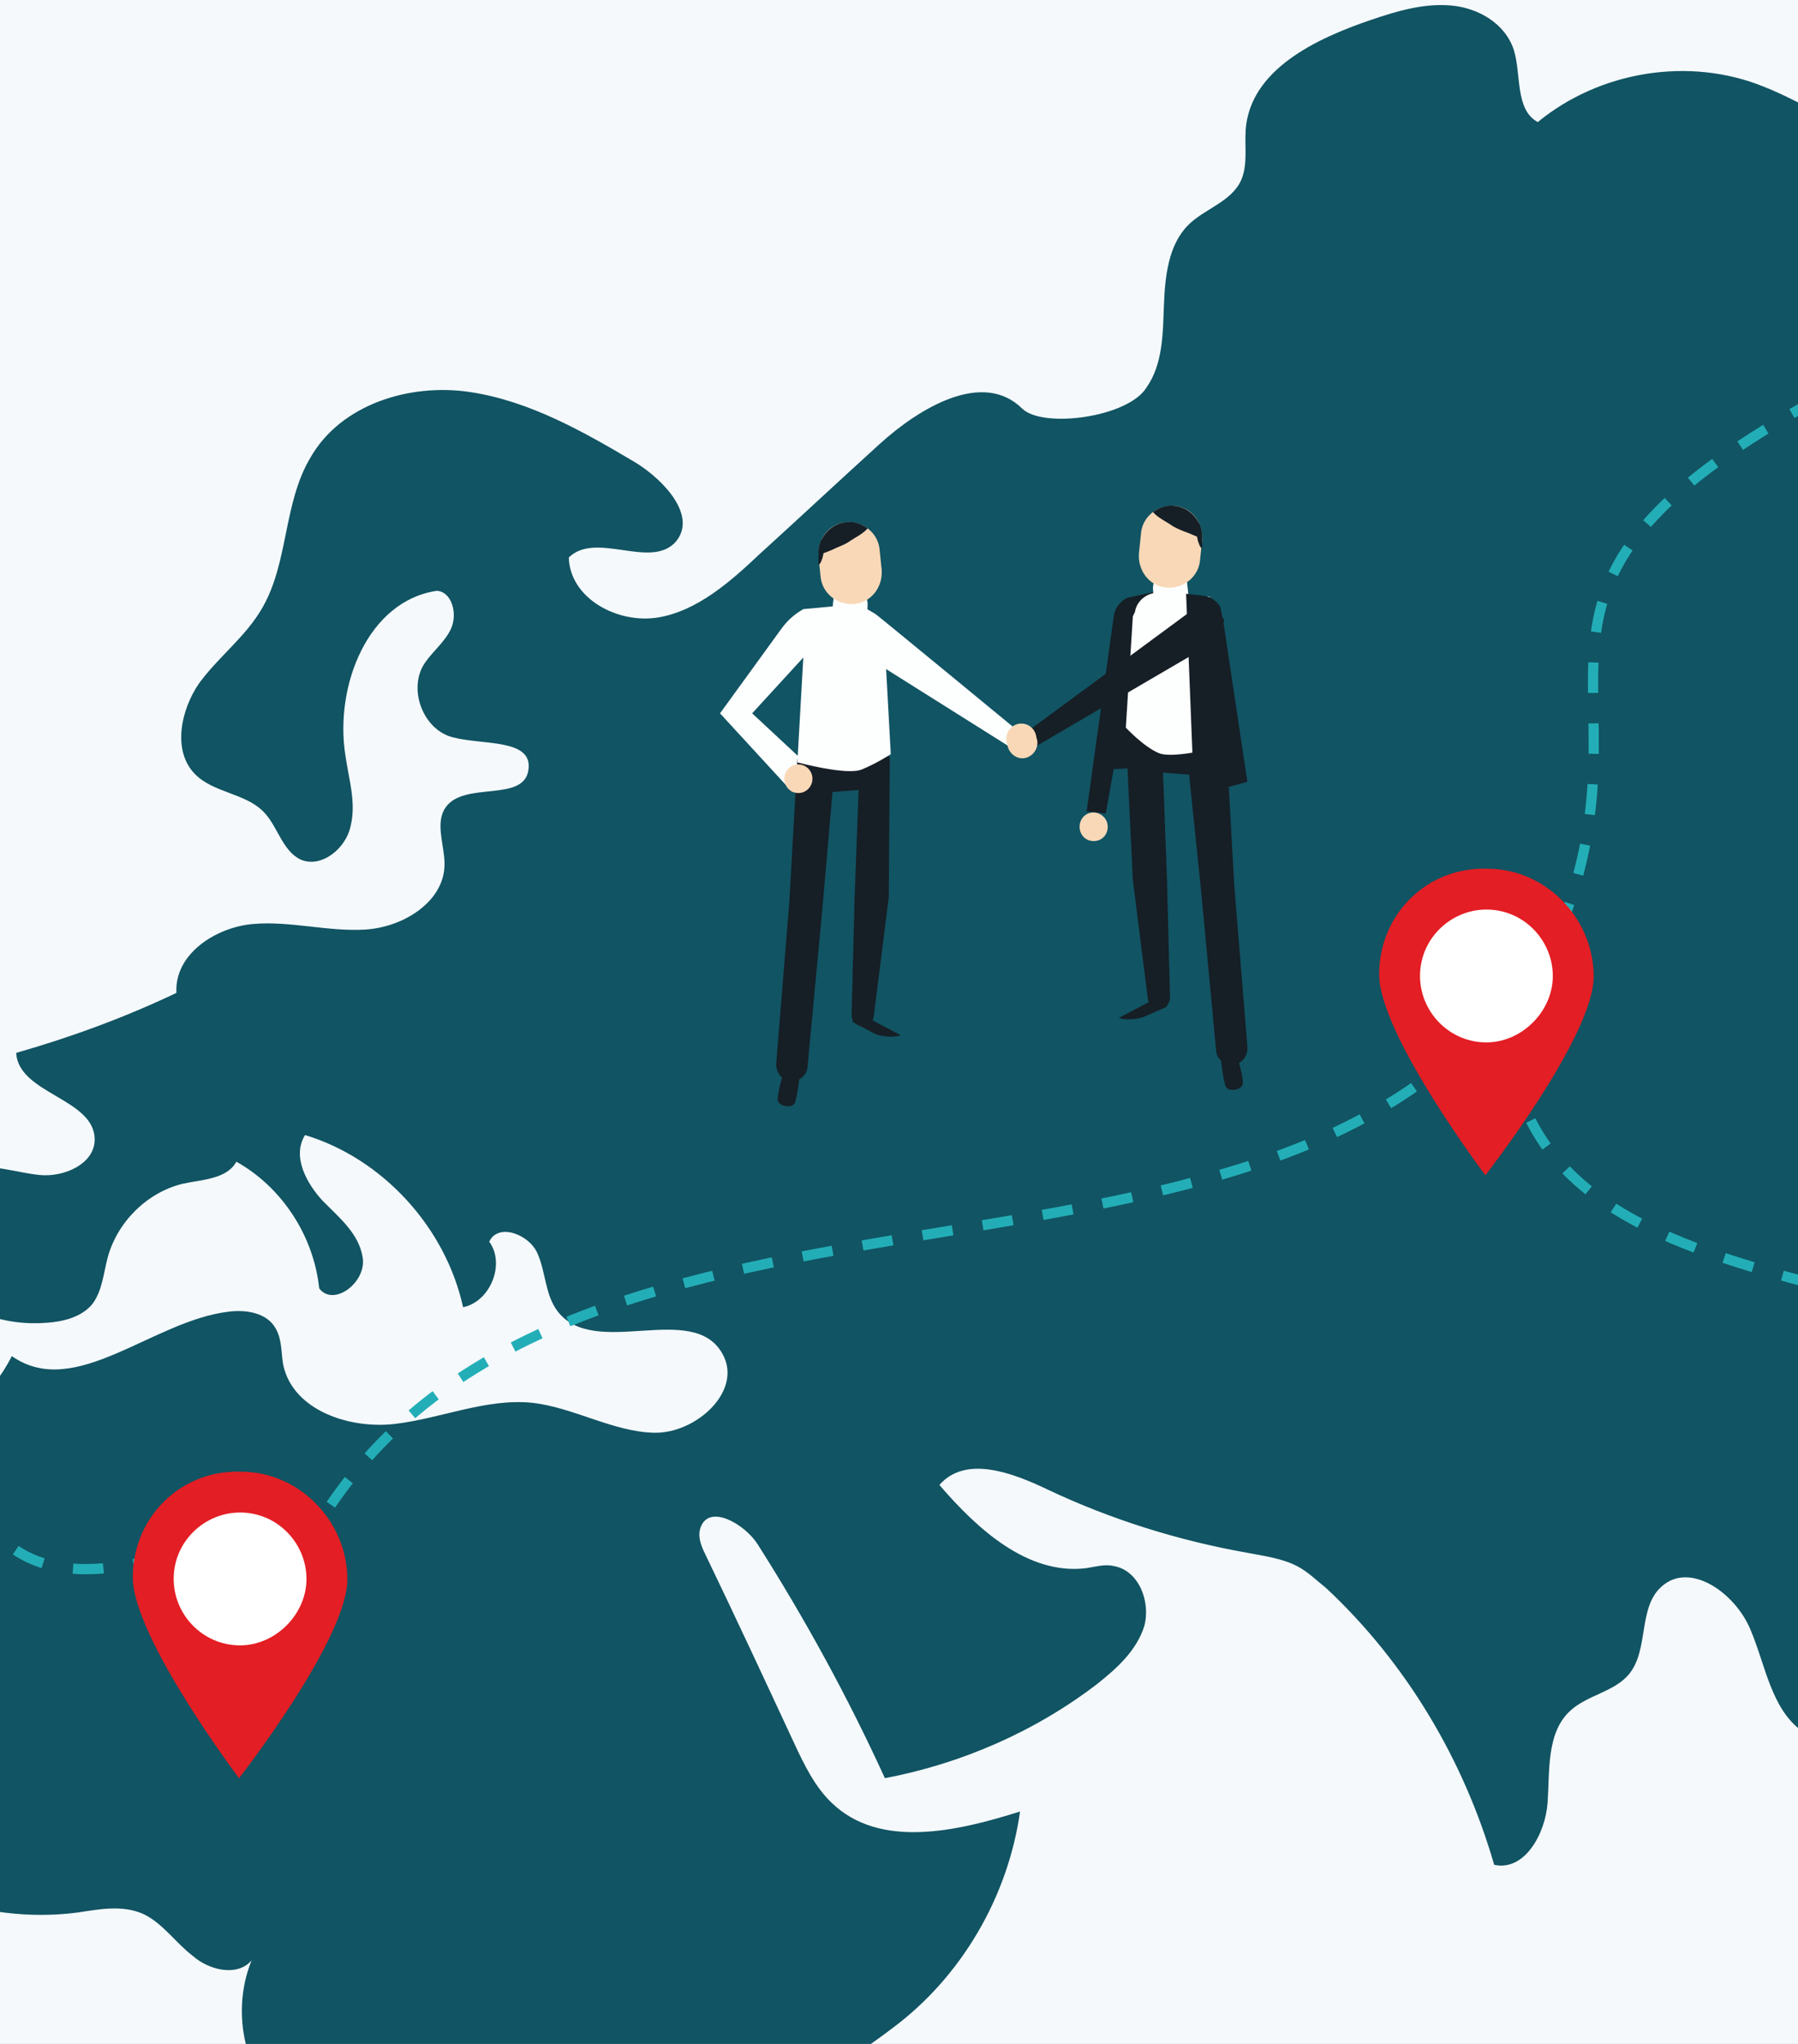 <svg width="176" height="200" viewBox="0 0 176 200" fill="none" xmlns="http://www.w3.org/2000/svg">
<rect x="0" y="0" width="176" height="200" fill="#333333" stroke="none"/>
<g clip-path="url(#clip0)">
<path d="M176 0H0V200H176V0Z" fill="#F5F9FC"/>
<path d="M100.062 39.986C96.221 36.182 90.033 39.877 86.085 43.464C82.138 47.05 78.297 50.637 74.349 54.224C71.469 56.941 68.268 59.767 64.427 60.419C60.479 61.071 55.785 58.571 55.678 54.55C58.345 51.941 63.68 55.745 66.134 53.028C68.268 50.528 65.067 47.05 62.293 45.311C57.172 42.268 51.837 39.225 45.969 38.355C40.101 37.486 33.379 39.551 30.392 44.768C27.725 49.224 28.258 54.984 25.698 59.441C24.097 62.266 21.43 64.223 19.509 66.831C17.696 69.44 16.842 73.461 19.083 75.743C20.896 77.591 23.99 77.591 25.804 79.439C27.191 80.852 27.618 83.243 29.432 84.112C31.459 84.982 33.913 83.025 34.34 80.743C34.873 78.461 34.126 76.178 33.806 73.896C32.739 67.049 36.047 58.788 42.768 57.81C44.262 57.919 44.795 60.093 44.155 61.505C43.515 62.919 42.128 63.897 41.381 65.201C39.994 67.809 41.595 71.505 44.369 72.157C47.249 72.918 52.157 72.266 51.73 75.309C51.304 78.569 45.436 76.395 43.622 79.004C42.555 80.526 43.515 82.699 43.515 84.547C43.515 88.242 39.461 90.742 35.727 90.96C32.099 91.177 28.365 90.09 24.737 90.416C21.11 90.742 17.055 93.351 17.269 97.155C12.254 99.546 6.92 101.502 1.585 103.024C1.798 107.045 9.267 107.48 9.267 111.501C9.267 113.892 6.279 115.196 3.932 114.979C1.585 114.762 -0.869 113.784 -3.11 114.436C-7.057 115.523 -8.444 121.174 -6.31 124.761C-4.07 128.348 0.411 129.76 4.572 129.434C6.173 129.326 7.987 128.891 9.053 127.587C10.014 126.282 10.12 124.652 10.547 123.022C11.507 119.544 14.388 116.718 17.802 115.849C19.723 115.414 22.177 115.414 23.137 113.675C27.618 116.175 30.712 120.957 31.245 126.065C32.633 127.913 35.833 125.522 35.513 123.131C35.193 120.739 33.166 119.109 31.566 117.479C29.965 115.74 28.578 113.131 29.858 111.066C37.434 113.349 43.622 120.087 45.329 127.913C47.996 127.369 49.49 123.674 47.89 121.5C48.743 119.653 51.73 120.739 52.584 122.587C53.438 124.435 53.331 126.717 54.611 128.348C58.239 133.021 67.841 127.261 70.722 132.478C72.749 136.064 68.161 140.303 64 140.194C59.946 140.086 56.105 137.695 52.051 137.26C47.569 136.825 43.195 138.781 38.714 139.325C34.233 139.868 28.685 138.021 27.725 133.564C27.511 132.369 27.618 131.065 26.978 129.978C26.124 128.456 24.097 128.13 22.39 128.348C14.922 129.217 7.346 137.042 1.158 132.695C-2.789 140.52 -12.498 143.455 -17.833 150.411C-23.701 157.91 -23.168 169.431 -17.513 177.148C-11.858 184.756 -1.722 188.342 7.56 187.147C9.694 186.821 11.934 186.386 13.961 187.255C15.882 188.125 17.162 190.081 18.869 191.385C20.47 192.798 23.244 193.451 24.631 191.82C23.03 195.733 23.457 200.515 25.804 203.993C28.258 207.906 32.739 210.949 32.633 215.514C32.633 217.905 31.245 219.97 30.605 222.252C27.725 232.686 39.888 241.272 41.808 252.032C42.342 254.967 42.342 258.336 44.689 259.966C45.756 260.727 47.143 260.836 48.53 260.945C55.358 261.379 63.787 259.314 65.28 252.576C65.707 250.619 65.387 248.663 65.494 246.707C65.707 240.838 69.228 235.186 74.349 232.578C75.736 231.817 77.23 231.382 78.404 230.186C80.858 227.687 80.324 223.557 79.044 220.296C77.763 217.035 75.95 213.775 76.376 210.297C77.123 204.754 82.991 201.819 87.366 198.45C94.087 193.451 98.675 185.625 99.849 177.256C93.661 179.213 86.085 180.952 81.391 176.387C79.791 174.865 78.724 172.691 77.763 170.626C74.883 164.431 72.002 158.236 69.015 152.041C68.588 151.172 68.268 150.302 68.588 149.433C69.442 147.15 72.856 149.107 74.136 151.063C78.83 158.454 82.991 166.062 86.619 173.996C94.087 172.583 101.343 169.431 107.424 164.757C109.344 163.236 111.265 161.497 112.012 159.106C112.652 156.715 111.478 153.671 109.024 153.237C108.064 153.019 107.104 153.345 106.25 153.454C100.596 154.106 95.688 149.65 91.954 145.303C94.514 142.368 99.102 144.107 102.516 145.737C108.704 148.672 115.319 150.737 122.041 151.932C123.748 152.258 125.455 152.476 126.949 153.237C128.016 153.78 128.869 154.65 129.829 155.41C137.618 162.692 143.273 172.148 146.26 182.473C149.247 183.125 151.275 179.43 151.488 176.387C151.701 173.344 151.381 169.757 153.515 167.583C155.222 165.844 157.996 165.627 159.49 163.779C161.41 161.388 160.344 157.367 162.584 155.302C165.358 152.693 169.839 155.845 171.333 159.432C172.827 162.91 173.36 167.257 176.454 169.431C178.161 169.214 179.762 168.887 181.469 168.67C181.469 177.365 184.456 185.951 189.684 192.69C192.565 191.168 191.284 186.712 189.471 183.995C187.657 181.278 185.95 177.148 188.51 175.083C192.031 175.083 193.738 180.082 197.152 180.952C200.567 181.821 203.661 177.691 203.021 174.104C202.38 170.626 199.393 168.018 196.299 166.279C193.525 163.236 197.473 158.236 201.527 157.584C205.581 156.932 209.956 158.019 213.583 156.171C217.958 153.889 219.451 148.02 218.384 143.129C217.424 138.238 214.543 133.999 212.196 129.652C210.169 125.848 209.209 120.087 213.05 118.348C214.117 117.914 215.29 117.914 216.357 117.914C230.974 117.262 243.03 101.502 240.15 86.938C239.616 84.221 238.549 81.504 236.629 79.439C233.108 75.852 227.24 74.983 224.679 70.635C221.478 65.418 225.426 58.354 230.547 54.984C235.668 51.615 241.857 50.093 246.551 46.289C247.831 46.289 248.472 44.985 248.685 43.681C248.792 42.92 248.685 42.051 248.578 41.29C248.578 39.116 250.072 36.943 252.206 36.29C254.34 35.638 256.687 36.616 257.861 38.464C259.248 40.746 258.714 43.79 257.647 46.398C256.58 48.898 255.087 51.289 254.873 54.006C254.553 56.723 256.154 59.875 258.821 60.201C262.128 60.527 264.155 56.615 264.369 53.245C264.582 49.876 263.942 46.289 265.756 43.464C268.423 39.116 275.785 38.138 275.998 33.03C276.105 28.9 271.09 26.509 270.13 22.487C269.81 20.857 270.13 19.227 270.237 17.488C270.77 11.293 268.103 4.989 263.409 1.076C258.607 -2.837 251.992 -4.032 246.231 -2.076C244.311 -1.424 242.604 -0.554 240.683 -0.011C237.802 0.75 234.922 0.533 231.934 0.315C226.706 -0.011 221.478 -0.446 216.25 -0.772C211.556 -1.098 206.648 -1.315 202.487 0.859C196.406 4.119 192.991 12.162 186.163 13.031C181.362 13.575 177.094 10.206 172.613 8.467C165.358 5.532 156.609 6.945 150.528 11.945C148.287 10.749 148.927 7.271 148.181 4.88C147.327 2.272 144.66 0.75 141.992 0.533C139.325 0.315 136.764 1.076 134.204 1.946C128.763 3.793 122.361 6.836 121.934 12.706C121.828 14.336 122.148 16.075 121.507 17.596C120.547 19.77 117.88 20.422 116.279 22.052C114.359 24.009 114.039 27.052 113.932 29.878C113.826 32.704 113.826 35.638 112.225 37.921C110.411 40.855 102.089 41.942 100.062 39.986Z" fill="#115463"/>
<path d="M109.908 60.801L108.236 75.301L111.973 75.101C111.973 75.101 114.332 72.101 114.332 71.601C114.332 71.101 116.692 69.701 115.414 68.001C114.037 66.401 109.908 60.801 109.908 60.801Z" fill="#161E26"/>
<path d="M113.546 57.801L110.301 58.501C109.613 58.901 109.121 59.501 109.023 60.301L106.368 79.401L108.236 79.601L110.989 64.201L113.546 57.801Z" fill="#161E26"/>
<path d="M110.99 64.199L110.203 71.799L110.891 86.099L112.366 97.799C112.465 98.299 112.76 98.699 113.251 98.699C113.939 98.799 114.529 98.299 114.529 97.599L114.234 86.099L113.841 75.599L116.398 75.799L117.577 87.199L119.052 102.899C119.151 103.599 119.741 104.099 120.429 104.199C121.412 104.299 122.199 103.399 122.1 102.399L120.822 86.699L120.036 72.699L118.069 68.599L115.709 68.099L110.99 64.199Z" fill="#161E26"/>
<path d="M111.088 59.9C111.285 58.6 112.661 57.7 113.939 58.1C114.431 58.3 118.462 58.4 118.462 58.4L119.741 60.7L119.151 62.6L119.741 73C119.741 73 114.923 74.3 113.448 73.7C111.973 73.1 110.203 71.2 110.203 71.2L110.891 60.3L111.088 59.9Z" fill="#FDFEFE"/>
<path d="M112.759 97.899L109.515 99.599L109.908 99.699C110.596 99.799 111.383 99.699 111.973 99.499L114.234 98.499V97.699L112.759 97.899Z" fill="#161E26"/>
<path d="M119.445 103.1C119.445 103.1 119.74 106 120.035 106.4C120.33 106.8 121.313 106.7 121.608 106.2C121.903 105.7 120.822 102.5 120.822 102.5L119.445 103.1Z" fill="#161E26"/>
<path d="M112.857 57.498C112.857 57.398 113.054 56.298 113.054 56.298C113.054 56.298 116.004 56.198 116.102 56.398C116.2 56.598 116.495 59.998 116.495 59.998C116.495 59.998 114.037 59.898 113.939 59.898C113.841 59.898 112.956 59.398 112.956 59.398L112.857 57.498Z" fill="#FDFEFE"/>
<path d="M114.923 49.498C113.251 49.398 111.776 50.598 111.678 52.298L111.481 54.198C111.383 55.898 112.563 57.398 114.234 57.498C115.906 57.598 117.381 56.398 117.479 54.698L117.676 52.798C117.774 51.098 116.594 49.598 114.923 49.498Z" fill="#F9D8B7"/>
<path d="M117.675 52.7C117.774 51.1 116.495 49.6 114.922 49.5C114.136 49.4 113.447 49.7 112.857 50.1C113.251 50.6 114.234 51.1 114.529 51.3C114.922 51.6 115.414 51.8 115.905 52C116.495 52.2 117.085 52.5 117.675 52.7Z" fill="#161E26"/>
<path d="M117.675 52.799C117.675 52.199 117.577 51.599 117.38 51.199C117.282 51.399 117.183 51.599 117.183 51.799C117.085 52.199 117.183 52.599 117.282 52.999C117.38 53.199 117.38 53.399 117.577 53.599C117.577 53.599 117.675 53.599 117.675 53.699V52.799Z" fill="#161E26"/>
<path d="M118.461 58.398C117.675 58.998 100.271 71.798 100.271 71.798L100.763 73.398L119.248 62.598L119.838 60.698L118.461 58.398Z" fill="#161E26"/>
<path d="M116.103 58.102L116.889 77.902L122.1 76.502L119.741 60.802L119.446 59.402C119.151 58.802 118.462 58.402 117.872 58.302L116.103 58.102Z" fill="#161E26"/>
<path d="M108.433 80.9C108.433 81.7 107.843 82.3 107.056 82.3C106.27 82.3 105.68 81.7 105.68 80.9C105.68 80.1 106.27 79.5 107.056 79.5C107.744 79.5 108.433 80.1 108.433 80.9Z" fill="#F9D8B7"/>
<path d="M101.55 72.699C101.55 73.499 100.862 74.199 100.075 74.199C99.289 74.199 98.601 73.499 98.601 72.699C98.601 71.899 99.289 71.199 100.075 71.199C100.862 71.199 101.55 71.899 101.55 72.699Z" fill="#F9D8B7"/>
<path d="M85.032 64.398L99.977 73.798L100.469 72.198C100.469 72.198 86.507 60.698 85.72 60.098L84.54 59.398H81.984L81.492 61.798C81.492 61.798 82.082 63.998 82.279 64.098C82.377 64.298 85.032 64.398 85.032 64.398Z" fill="#FDFEFE"/>
<path d="M81.885 59.301L78.64 59.601C77.952 60.001 77.264 60.501 76.576 61.401L70.48 69.801L77.559 77.501L78.247 74.101L73.626 69.801L79.034 63.901L81.885 59.301Z" fill="#FDFEFE"/>
<path d="M85.72 72.899L87.097 74.099L86.998 87.799L85.523 99.499C85.425 99.999 85.13 100.399 84.638 100.399C83.95 100.499 83.36 99.999 83.36 99.299L83.655 87.799L84.048 77.299L81.492 77.499L80.509 88.799L79.034 104.499C78.936 105.199 78.346 105.699 77.657 105.799C76.674 105.899 75.888 104.999 75.986 103.999L77.264 88.299L78.051 74.299L80.017 70.199L82.377 69.699L85.72 72.899Z" fill="#161E26"/>
<path d="M86.212 62.199C86.015 60.899 85.13 59.299 83.852 59.699C83.36 59.899 79.329 59.999 79.329 59.999L78.051 62.299L78.641 64.199L78.051 74.599C78.051 74.599 82.869 75.899 84.344 75.299C85.818 74.699 87.195 73.799 87.195 73.799L86.703 64.799L86.212 62.199Z" fill="#FDFEFE"/>
<path d="M84.934 99.599L88.178 101.299L87.785 101.399C87.097 101.499 86.31 101.399 85.72 101.199L83.459 99.999V99.199L84.934 99.599Z" fill="#161E26"/>
<path d="M78.346 104.702C78.346 104.702 78.051 107.602 77.756 108.002C77.461 108.402 76.478 108.302 76.183 107.802C75.888 107.302 76.969 104.102 76.969 104.102L78.346 104.702Z" fill="#161E26"/>
<path d="M84.933 59.1C84.933 59 84.736 57.9 84.736 57.9C84.736 57.9 81.787 57.8 81.688 58C81.59 58.2 81.295 61.6 81.295 61.6C81.295 61.6 83.753 61.5 83.851 61.5C83.95 61.5 84.835 61 84.835 61L84.933 59.1Z" fill="#FDFEFE"/>
<path d="M82.868 51.1C84.54 51 86.014 52.2 86.113 53.9L86.309 55.8C86.408 57.5 85.228 59 83.556 59.1C81.885 59.2 80.41 58 80.312 56.3L80.115 54.4C80.017 52.7 81.197 51.2 82.868 51.1Z" fill="#F9D8B7"/>
<path d="M80.116 54.297C80.017 52.697 81.296 51.197 82.869 51.097C83.655 50.998 84.344 51.297 84.933 51.697C84.54 52.197 83.557 52.697 83.262 52.898C82.869 53.197 82.377 53.398 81.885 53.597C81.296 53.898 80.706 54.097 80.116 54.297Z" fill="#161E26"/>
<path d="M80.115 54.401C80.115 53.801 80.214 53.201 80.41 52.801C80.508 53.001 80.607 53.201 80.607 53.401C80.705 53.801 80.607 54.201 80.508 54.601C80.41 54.801 80.41 55.001 80.214 55.201C80.214 55.201 80.115 55.201 80.115 55.301V54.401Z" fill="#161E26"/>
<path d="M78.149 77.601C78.909 77.601 79.525 76.974 79.525 76.201C79.525 75.428 78.909 74.801 78.149 74.801C77.389 74.801 76.772 75.428 76.772 76.201C76.772 76.974 77.389 77.601 78.149 77.601Z" fill="#F9D8B7"/>
<path d="M99.977 73.801C100.791 73.801 101.452 73.129 101.452 72.301C101.452 71.472 100.791 70.801 99.977 70.801C99.162 70.801 98.502 71.472 98.502 72.301C98.502 73.129 99.162 73.801 99.977 73.801Z" fill="#F9D8B7"/>
<path d="M148 104.447C147.412 104.209 146.941 103.971 146.354 103.852" stroke="#23AEB7" stroke-miterlimit="10"/>
<path d="M143.062 102.66C113.5 130.002 47.241 110.278 27.959 155.388" stroke="#23AEB7" stroke-miterlimit="10" stroke-dasharray="2.98 2.98"/>
<path d="M27.253 156.934C27.018 157.529 26.783 158.005 26.548 158.6" stroke="#23AEB7" stroke-miterlimit="10"/>
<path d="M178 39C138 61 170 68.5 145.5 104" stroke="#23AEB7" stroke-miterlimit="10" stroke-dasharray="2.98 2.98"/>
<path d="M148 104C153.5 135.5 219.001 117.5 194.501 153" stroke="#23AEB7" stroke-miterlimit="10" stroke-dasharray="2.98 2.98"/>
<path d="M-4 141.5C1.5 173 45.5 128.5 21 164" stroke="#23AEB7" stroke-miterlimit="10" stroke-dasharray="2.98 2.98"/>
<path d="M34 154.545C34 160.422 23.398 174 23.398 174C23.398 174 13 160.219 13 154.342C13 148.465 17.689 143.804 23.602 144.006C29.311 144.006 34 148.87 34 154.545Z" fill="#E31E24"/>
<path d="M30 154.5C30 151.033 27.183 148 23.5 148C20.033 148 17 150.817 17 154.5C17 157.967 19.817 161 23.5 161C26.967 161 30 157.967 30 154.5Z" fill="white"/>
<path d="M156 95.545C156 101.422 145.398 115 145.398 115C145.398 115 135 101.219 135 95.342C135 89.465 139.689 84.804 145.602 85.006C151.311 85.006 156 89.87 156 95.545Z" fill="#E31E24"/>
<path d="M152 95.5C152 92.033 149.183 89 145.5 89C142.033 89 139 91.817 139 95.5C139 98.967 141.817 102 145.5 102C148.967 102 152 98.967 152 95.5Z" fill="white"/>
</g>
<defs>
<clipPath id="clip0">
<rect width="176" height="200" fill="white"/>
</clipPath>
</defs>
</svg>
